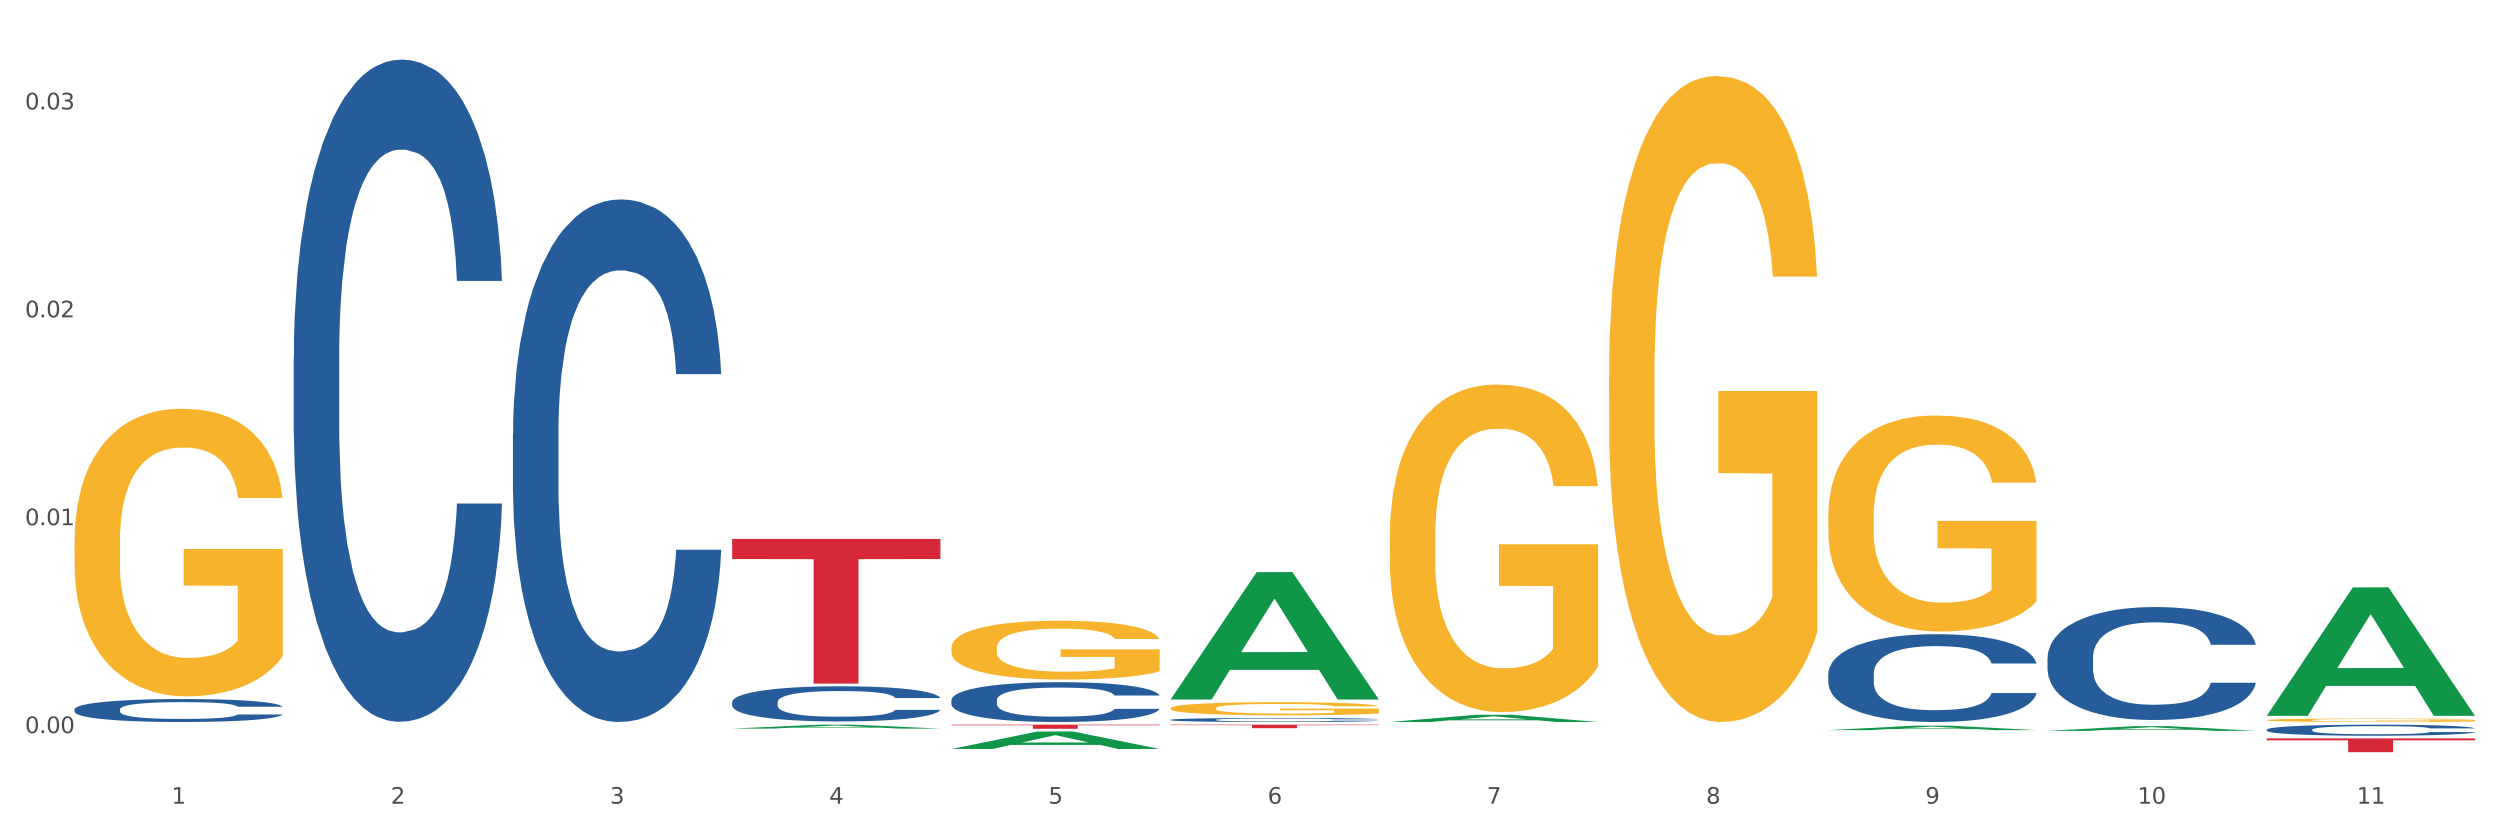 <?xml version="1.0" encoding="utf-8" standalone="no"?>
<!DOCTYPE svg PUBLIC "-//W3C//DTD SVG 1.1//EN"
  "http://www.w3.org/Graphics/SVG/1.1/DTD/svg11.dtd">
<svg xmlns:xlink="http://www.w3.org/1999/xlink" width="1080pt" height="360pt" viewBox="0 0 1080 360" xmlns="http://www.w3.org/2000/svg" version="1.1">
 <rect x="0" y="0" width="1080" height="360" fill="#333333" stroke="none"/>
 <defs>
  <style type="text/css">*{stroke-linejoin: round; stroke-linecap: butt}</style>
 </defs>
 <g id="figure_1">
  <g id="patch_1">
   <path d="M 0 360 
L 1080 360 
L 1080 0 
L 0 0 
z
" style="fill: #ffffff; stroke: #ffffff; stroke-linejoin: miter"/>
  </g>
  <g id="axes_1">
   <g id="matplotlib.axis_1">
    <g id="xtick_1">
     <g id="text_1">
      <!-- 1 -->
      <g style="fill: #4d4d4d" transform="translate(74.106 347.204) scale(0.096 -0.096)">
       <defs>
        <path id="DejaVuSans-31" d="M 794 531 
L 1825 531 
L 1825 4091 
L 703 3866 
L 703 4441 
L 1819 4666 
L 2450 4666 
L 2450 531 
L 3481 531 
L 3481 0 
L 794 0 
L 794 531 
z
" transform="scale(0.016)"/>
       </defs>
       <use xlink:href="#DejaVuSans-31"/>
      </g>
     </g>
    </g>
    <g id="xtick_2">
     <g id="text_2">
      <!-- 2 -->
      <g style="fill: #4d4d4d" transform="translate(168.812 347.204) scale(0.096 -0.096)">
       <defs>
        <path id="DejaVuSans-32" d="M 1228 531 
L 3431 531 
L 3431 0 
L 469 0 
L 469 531 
Q 828 903 1448 1529 
Q 2069 2156 2228 2338 
Q 2531 2678 2651 2914 
Q 2772 3150 2772 3378 
Q 2772 3750 2511 3984 
Q 2250 4219 1831 4219 
Q 1534 4219 1204 4116 
Q 875 4013 500 3803 
L 500 4441 
Q 881 4594 1212 4672 
Q 1544 4750 1819 4750 
Q 2544 4750 2975 4387 
Q 3406 4025 3406 3419 
Q 3406 3131 3298 2873 
Q 3191 2616 2906 2266 
Q 2828 2175 2409 1742 
Q 1991 1309 1228 531 
z
" transform="scale(0.016)"/>
       </defs>
       <use xlink:href="#DejaVuSans-32"/>
      </g>
     </g>
    </g>
    <g id="xtick_3">
     <g id="text_3">
      <!-- 3 -->
      <g style="fill: #4d4d4d" transform="translate(263.517 347.204) scale(0.096 -0.096)">
       <defs>
        <path id="DejaVuSans-33" d="M 2597 2516 
Q 3050 2419 3304 2112 
Q 3559 1806 3559 1356 
Q 3559 666 3084 287 
Q 2609 -91 1734 -91 
Q 1441 -91 1130 -33 
Q 819 25 488 141 
L 488 750 
Q 750 597 1062 519 
Q 1375 441 1716 441 
Q 2309 441 2620 675 
Q 2931 909 2931 1356 
Q 2931 1769 2642 2001 
Q 2353 2234 1838 2234 
L 1294 2234 
L 1294 2753 
L 1863 2753 
Q 2328 2753 2575 2939 
Q 2822 3125 2822 3475 
Q 2822 3834 2567 4026 
Q 2313 4219 1838 4219 
Q 1578 4219 1281 4162 
Q 984 4106 628 3988 
L 628 4550 
Q 988 4650 1302 4700 
Q 1616 4750 1894 4750 
Q 2613 4750 3031 4423 
Q 3450 4097 3450 3541 
Q 3450 3153 3228 2886 
Q 3006 2619 2597 2516 
z
" transform="scale(0.016)"/>
       </defs>
       <use xlink:href="#DejaVuSans-33"/>
      </g>
     </g>
    </g>
    <g id="xtick_4">
     <g id="text_4">
      <!-- 4 -->
      <g style="fill: #4d4d4d" transform="translate(358.223 347.204) scale(0.096 -0.096)">
       <defs>
        <path id="DejaVuSans-34" d="M 2419 4116 
L 825 1625 
L 2419 1625 
L 2419 4116 
z
M 2253 4666 
L 3047 4666 
L 3047 1625 
L 3713 1625 
L 3713 1100 
L 3047 1100 
L 3047 0 
L 2419 0 
L 2419 1100 
L 313 1100 
L 313 1709 
L 2253 4666 
z
" transform="scale(0.016)"/>
       </defs>
       <use xlink:href="#DejaVuSans-34"/>
      </g>
     </g>
    </g>
    <g id="xtick_5">
     <g id="text_5">
      <!-- 5 -->
      <g style="fill: #4d4d4d" transform="translate(452.928 347.204) scale(0.096 -0.096)">
       <defs>
        <path id="DejaVuSans-35" d="M 691 4666 
L 3169 4666 
L 3169 4134 
L 1269 4134 
L 1269 2991 
Q 1406 3038 1543 3061 
Q 1681 3084 1819 3084 
Q 2600 3084 3056 2656 
Q 3513 2228 3513 1497 
Q 3513 744 3044 326 
Q 2575 -91 1722 -91 
Q 1428 -91 1123 -41 
Q 819 9 494 109 
L 494 744 
Q 775 591 1075 516 
Q 1375 441 1709 441 
Q 2250 441 2565 725 
Q 2881 1009 2881 1497 
Q 2881 1984 2565 2268 
Q 2250 2553 1709 2553 
Q 1456 2553 1204 2497 
Q 953 2441 691 2322 
L 691 4666 
z
" transform="scale(0.016)"/>
       </defs>
       <use xlink:href="#DejaVuSans-35"/>
      </g>
     </g>
    </g>
    <g id="xtick_6">
     <g id="text_6">
      <!-- 6 -->
      <g style="fill: #4d4d4d" transform="translate(547.634 347.204) scale(0.096 -0.096)">
       <defs>
        <path id="DejaVuSans-36" d="M 2113 2584 
Q 1688 2584 1439 2293 
Q 1191 2003 1191 1497 
Q 1191 994 1439 701 
Q 1688 409 2113 409 
Q 2538 409 2786 701 
Q 3034 994 3034 1497 
Q 3034 2003 2786 2293 
Q 2538 2584 2113 2584 
z
M 3366 4563 
L 3366 3988 
Q 3128 4100 2886 4159 
Q 2644 4219 2406 4219 
Q 1781 4219 1451 3797 
Q 1122 3375 1075 2522 
Q 1259 2794 1537 2939 
Q 1816 3084 2150 3084 
Q 2853 3084 3261 2657 
Q 3669 2231 3669 1497 
Q 3669 778 3244 343 
Q 2819 -91 2113 -91 
Q 1303 -91 875 529 
Q 447 1150 447 2328 
Q 447 3434 972 4092 
Q 1497 4750 2381 4750 
Q 2619 4750 2861 4703 
Q 3103 4656 3366 4563 
z
" transform="scale(0.016)"/>
       </defs>
       <use xlink:href="#DejaVuSans-36"/>
      </g>
     </g>
    </g>
    <g id="xtick_7">
     <g id="text_7">
      <!-- 7 -->
      <g style="fill: #4d4d4d" transform="translate(642.339 347.204) scale(0.096 -0.096)">
       <defs>
        <path id="DejaVuSans-37" d="M 525 4666 
L 3525 4666 
L 3525 4397 
L 1831 0 
L 1172 0 
L 2766 4134 
L 525 4134 
L 525 4666 
z
" transform="scale(0.016)"/>
       </defs>
       <use xlink:href="#DejaVuSans-37"/>
      </g>
     </g>
    </g>
    <g id="xtick_8">
     <g id="text_8">
      <!-- 8 -->
      <g style="fill: #4d4d4d" transform="translate(737.044 347.204) scale(0.096 -0.096)">
       <defs>
        <path id="DejaVuSans-38" d="M 2034 2216 
Q 1584 2216 1326 1975 
Q 1069 1734 1069 1313 
Q 1069 891 1326 650 
Q 1584 409 2034 409 
Q 2484 409 2743 651 
Q 3003 894 3003 1313 
Q 3003 1734 2745 1975 
Q 2488 2216 2034 2216 
z
M 1403 2484 
Q 997 2584 770 2862 
Q 544 3141 544 3541 
Q 544 4100 942 4425 
Q 1341 4750 2034 4750 
Q 2731 4750 3128 4425 
Q 3525 4100 3525 3541 
Q 3525 3141 3298 2862 
Q 3072 2584 2669 2484 
Q 3125 2378 3379 2068 
Q 3634 1759 3634 1313 
Q 3634 634 3220 271 
Q 2806 -91 2034 -91 
Q 1263 -91 848 271 
Q 434 634 434 1313 
Q 434 1759 690 2068 
Q 947 2378 1403 2484 
z
M 1172 3481 
Q 1172 3119 1398 2916 
Q 1625 2713 2034 2713 
Q 2441 2713 2670 2916 
Q 2900 3119 2900 3481 
Q 2900 3844 2670 4047 
Q 2441 4250 2034 4250 
Q 1625 4250 1398 4047 
Q 1172 3844 1172 3481 
z
" transform="scale(0.016)"/>
       </defs>
       <use xlink:href="#DejaVuSans-38"/>
      </g>
     </g>
    </g>
    <g id="xtick_9">
     <g id="text_9">
      <!-- 9 -->
      <g style="fill: #4d4d4d" transform="translate(831.75 347.204) scale(0.096 -0.096)">
       <defs>
        <path id="DejaVuSans-39" d="M 703 97 
L 703 672 
Q 941 559 1184 500 
Q 1428 441 1663 441 
Q 2288 441 2617 861 
Q 2947 1281 2994 2138 
Q 2813 1869 2534 1725 
Q 2256 1581 1919 1581 
Q 1219 1581 811 2004 
Q 403 2428 403 3163 
Q 403 3881 828 4315 
Q 1253 4750 1959 4750 
Q 2769 4750 3195 4129 
Q 3622 3509 3622 2328 
Q 3622 1225 3098 567 
Q 2575 -91 1691 -91 
Q 1453 -91 1209 -44 
Q 966 3 703 97 
z
M 1959 2075 
Q 2384 2075 2632 2365 
Q 2881 2656 2881 3163 
Q 2881 3666 2632 3958 
Q 2384 4250 1959 4250 
Q 1534 4250 1286 3958 
Q 1038 3666 1038 3163 
Q 1038 2656 1286 2365 
Q 1534 2075 1959 2075 
z
" transform="scale(0.016)"/>
       </defs>
       <use xlink:href="#DejaVuSans-39"/>
      </g>
     </g>
    </g>
    <g id="xtick_10">
     <g id="text_10">
      <!-- 10 -->
      <g style="fill: #4d4d4d" transform="translate(923.401 347.204) scale(0.096 -0.096)">
       <defs>
        <path id="DejaVuSans-30" d="M 2034 4250 
Q 1547 4250 1301 3770 
Q 1056 3291 1056 2328 
Q 1056 1369 1301 889 
Q 1547 409 2034 409 
Q 2525 409 2770 889 
Q 3016 1369 3016 2328 
Q 3016 3291 2770 3770 
Q 2525 4250 2034 4250 
z
M 2034 4750 
Q 2819 4750 3233 4129 
Q 3647 3509 3647 2328 
Q 3647 1150 3233 529 
Q 2819 -91 2034 -91 
Q 1250 -91 836 529 
Q 422 1150 422 2328 
Q 422 3509 836 4129 
Q 1250 4750 2034 4750 
z
" transform="scale(0.016)"/>
       </defs>
       <use xlink:href="#DejaVuSans-31"/>
       <use xlink:href="#DejaVuSans-30" transform="translate(63.623 0)"/>
      </g>
     </g>
    </g>
    <g id="xtick_11">
     <g id="text_11">
      <!-- 11 -->
      <g style="fill: #4d4d4d" transform="translate(1018.107 347.204) scale(0.096 -0.096)">
       <use xlink:href="#DejaVuSans-31"/>
       <use xlink:href="#DejaVuSans-31" transform="translate(63.623 0)"/>
      </g>
     </g>
    </g>
    <g id="xtick_12"/>
    <g id="xtick_13"/>
    <g id="xtick_14"/>
    <g id="xtick_15"/>
    <g id="xtick_16"/>
    <g id="xtick_17"/>
    <g id="xtick_18"/>
    <g id="xtick_19"/>
    <g id="xtick_20"/>
    <g id="xtick_21"/>
   </g>
   <g id="matplotlib.axis_2">
    <g id="ytick_1">
     <g id="text_12">
      <!-- 0.00 -->
      <g style="fill: #4d4d4d" transform="translate(10.8 316.705) scale(0.096 -0.096)">
       <defs>
        <path id="DejaVuSans-2e" d="M 684 794 
L 1344 794 
L 1344 0 
L 684 0 
L 684 794 
z
" transform="scale(0.016)"/>
       </defs>
       <use xlink:href="#DejaVuSans-30"/>
       <use xlink:href="#DejaVuSans-2e" transform="translate(63.623 0)"/>
       <use xlink:href="#DejaVuSans-30" transform="translate(95.41 0)"/>
       <use xlink:href="#DejaVuSans-30" transform="translate(159.033 0)"/>
      </g>
     </g>
    </g>
    <g id="ytick_2">
     <g id="text_13">
      <!-- 0.01 -->
      <g style="fill: #4d4d4d" transform="translate(10.8 226.893) scale(0.096 -0.096)">
       <use xlink:href="#DejaVuSans-30"/>
       <use xlink:href="#DejaVuSans-2e" transform="translate(63.623 0)"/>
       <use xlink:href="#DejaVuSans-30" transform="translate(95.41 0)"/>
       <use xlink:href="#DejaVuSans-31" transform="translate(159.033 0)"/>
      </g>
     </g>
    </g>
    <g id="ytick_3">
     <g id="text_14">
      <!-- 0.02 -->
      <g style="fill: #4d4d4d" transform="translate(10.8 137.081) scale(0.096 -0.096)">
       <use xlink:href="#DejaVuSans-30"/>
       <use xlink:href="#DejaVuSans-2e" transform="translate(63.623 0)"/>
       <use xlink:href="#DejaVuSans-30" transform="translate(95.41 0)"/>
       <use xlink:href="#DejaVuSans-32" transform="translate(159.033 0)"/>
      </g>
     </g>
    </g>
    <g id="ytick_4">
     <g id="text_15">
      <!-- 0.03 -->
      <g style="fill: #4d4d4d" transform="translate(10.8 47.269) scale(0.096 -0.096)">
       <use xlink:href="#DejaVuSans-30"/>
       <use xlink:href="#DejaVuSans-2e" transform="translate(63.623 0)"/>
       <use xlink:href="#DejaVuSans-30" transform="translate(95.41 0)"/>
       <use xlink:href="#DejaVuSans-33" transform="translate(159.033 0)"/>
      </g>
     </g>
    </g>
    <g id="ytick_5"/>
    <g id="ytick_6"/>
    <g id="ytick_7"/>
   </g>
   <g id="PolyCollection_1">
    <path d="M 316.291 314.75 
L 316.384 314.748 
L 353.485 313.059 
L 368.882 313.058 
L 406.262 314.753 
L 388.453 314.753 
L 380.384 314.358 
L 342.077 314.358 
L 341.798 314.365 
L 334.007 314.753 
L 316.291 314.753 
L 316.291 314.75 
L 346.9 314.123 
L 375.56 314.121 
L 361.369 313.419 
L 361.184 313.416 
L 360.998 313.421 
L 346.807 314.121 
L 346.9 314.123 
L 316.291 314.75 
z
" clip-path="url(#pb3bfa79dcf)" style="fill: #109648"/>
    <path d="M 600.408 231.505 
L 600.514 231.376 
L 600.514 226.723 
L 600.727 222.716 
L 601.789 213.022 
L 603.382 205.009 
L 604.551 200.744 
L 605.719 197.254 
L 607.1 193.764 
L 608.799 190.145 
L 611.88 184.846 
L 613.792 182.132 
L 616.129 179.289 
L 620.378 175.153 
L 623.458 172.826 
L 626.645 170.887 
L 631.85 168.561 
L 635.249 167.527 
L 638.86 166.751 
L 643.215 166.234 
L 646.508 166.105 
L 653.731 166.493 
L 659.892 167.656 
L 662.867 168.561 
L 666.691 170.112 
L 668.709 171.146 
L 672.002 173.214 
L 675.401 175.928 
L 677.738 178.255 
L 681.243 182.649 
L 683.899 187.043 
L 686.342 192.472 
L 687.616 196.22 
L 688.572 199.71 
L 689.422 203.716 
L 690.272 210.05 
L 671.152 210.05 
L 670.408 205.526 
L 669.24 201.261 
L 667.54 197.125 
L 666.053 194.54 
L 663.504 191.309 
L 661.167 189.241 
L 658.724 187.69 
L 655.75 186.397 
L 653.413 185.751 
L 650.12 185.234 
L 643.64 185.363 
L 639.285 186.397 
L 636.311 187.69 
L 634.399 188.853 
L 632.699 190.145 
L 630.787 191.955 
L 628.557 194.669 
L 626.963 197.125 
L 625.37 200.227 
L 624.095 203.329 
L 622.927 206.948 
L 621.971 210.825 
L 621.227 214.832 
L 620.59 219.743 
L 620.059 227.886 
L 620.059 245.593 
L 620.271 249.6 
L 620.803 254.899 
L 621.44 258.905 
L 622.502 263.688 
L 623.458 266.919 
L 625.264 271.572 
L 627.282 275.449 
L 628.875 277.905 
L 630.469 279.973 
L 633.231 282.816 
L 636.311 285.143 
L 638.967 286.565 
L 642.578 287.857 
L 645.021 288.374 
L 647.146 288.633 
L 652.351 288.633 
L 656.068 288.245 
L 660.211 287.34 
L 663.398 286.177 
L 666.053 284.755 
L 669.027 282.429 
L 670.939 280.231 
L 670.939 253.219 
L 647.571 253.089 
L 647.571 235.124 
L 690.378 235.124 
L 690.378 287.857 
L 688.572 290.571 
L 686.554 293.027 
L 684.43 295.224 
L 681.243 297.938 
L 677.419 300.523 
L 674.02 302.333 
L 670.408 303.884 
L 666.159 305.306 
L 660.636 306.598 
L 657.237 307.115 
L 652.988 307.503 
L 647.995 307.632 
L 643.64 307.374 
L 639.391 306.727 
L 634.93 305.564 
L 630.575 303.884 
L 627.282 302.204 
L 623.989 300.136 
L 620.484 297.421 
L 617.722 294.836 
L 615.598 292.51 
L 613.261 289.537 
L 610.711 285.66 
L 608.799 282.17 
L 607.1 278.551 
L 605.294 273.898 
L 604.019 269.892 
L 602.745 264.851 
L 602.001 261.103 
L 601.151 255.287 
L 600.514 247.144 
L 600.408 231.505 
z
" clip-path="url(#pb3bfa79dcf)" style="fill: #f7b32b"/>
    <path d="M 695.113 161.787 
L 695.22 161.532 
L 695.22 152.357 
L 695.432 144.456 
L 696.494 125.34 
L 698.088 109.538 
L 699.256 101.127 
L 700.424 94.245 
L 701.805 87.364 
L 703.505 80.227 
L 706.585 69.777 
L 708.497 64.425 
L 710.834 58.818 
L 715.083 50.662 
L 718.164 46.074 
L 721.35 42.251 
L 726.555 37.663 
L 729.954 35.624 
L 733.566 34.095 
L 737.921 33.075 
L 741.214 32.82 
L 748.437 33.585 
L 754.598 35.879 
L 757.572 37.663 
L 761.396 40.722 
L 763.414 42.761 
L 766.707 46.839 
L 770.106 52.191 
L 772.443 56.779 
L 775.948 65.444 
L 778.604 74.11 
L 781.047 84.815 
L 782.322 92.206 
L 783.278 99.088 
L 784.128 106.989 
L 784.977 119.478 
L 765.857 119.478 
L 765.114 110.557 
L 763.945 102.146 
L 762.246 93.99 
L 760.759 88.893 
L 758.209 82.521 
L 755.872 78.443 
L 753.429 75.385 
L 750.455 72.836 
L 748.118 71.561 
L 744.825 70.542 
L 738.346 70.797 
L 733.991 72.836 
L 731.016 75.385 
L 729.104 77.678 
L 727.405 80.227 
L 725.493 83.795 
L 723.262 89.148 
L 721.669 93.99 
L 720.076 100.107 
L 718.801 106.224 
L 717.632 113.361 
L 716.676 121.007 
L 715.933 128.908 
L 715.296 138.594 
L 714.764 154.651 
L 714.764 189.569 
L 714.977 197.47 
L 715.508 207.92 
L 716.145 215.821 
L 717.208 225.251 
L 718.164 231.623 
L 719.969 240.799 
L 721.988 248.445 
L 723.581 253.287 
L 725.174 257.365 
L 727.936 262.973 
L 731.016 267.56 
L 733.672 270.364 
L 737.284 272.913 
L 739.727 273.932 
L 741.851 274.442 
L 747.056 274.442 
L 750.774 273.677 
L 754.916 271.893 
L 758.103 269.599 
L 760.759 266.796 
L 763.733 262.208 
L 765.645 257.875 
L 765.645 204.606 
L 742.276 204.351 
L 742.276 168.924 
L 785.084 168.924 
L 785.084 272.913 
L 783.278 278.265 
L 781.26 283.108 
L 779.135 287.441 
L 775.948 292.793 
L 772.124 297.891 
L 768.725 301.459 
L 765.114 304.517 
L 760.865 307.321 
L 755.341 309.87 
L 751.942 310.889 
L 747.693 311.654 
L 742.701 311.909 
L 738.346 311.399 
L 734.097 310.125 
L 729.636 307.831 
L 725.28 304.517 
L 721.988 301.204 
L 718.695 297.126 
L 715.189 291.774 
L 712.428 286.676 
L 710.303 282.088 
L 707.966 276.226 
L 705.417 268.58 
L 703.505 261.698 
L 701.805 254.562 
L 700 245.386 
L 698.725 237.485 
L 697.45 227.545 
L 696.707 220.154 
L 695.857 208.684 
L 695.22 192.627 
L 695.113 161.787 
z
" clip-path="url(#pb3bfa79dcf)" style="fill: #f7b32b"/>
    <path d="M 789.819 222.629 
L 789.925 222.544 
L 789.925 219.475 
L 790.138 216.833 
L 791.2 210.441 
L 792.793 205.157 
L 793.962 202.345 
L 795.13 200.044 
L 796.511 197.743 
L 798.21 195.357 
L 801.291 191.862 
L 803.203 190.073 
L 805.54 188.198 
L 809.789 185.47 
L 812.869 183.936 
L 816.056 182.658 
L 821.261 181.124 
L 824.66 180.442 
L 828.271 179.931 
L 832.626 179.59 
L 835.919 179.505 
L 843.142 179.76 
L 849.303 180.527 
L 852.277 181.124 
L 856.101 182.147 
L 858.12 182.828 
L 861.413 184.192 
L 864.812 185.982 
L 867.149 187.516 
L 870.654 190.413 
L 873.309 193.311 
L 875.753 196.891 
L 877.027 199.362 
L 877.983 201.663 
L 878.833 204.305 
L 879.683 208.481 
L 860.563 208.481 
L 859.819 205.498 
L 858.651 202.686 
L 856.951 199.959 
L 855.464 198.254 
L 852.915 196.124 
L 850.578 194.76 
L 848.135 193.737 
L 845.161 192.885 
L 842.824 192.459 
L 839.531 192.118 
L 833.051 192.203 
L 828.696 192.885 
L 825.722 193.737 
L 823.81 194.504 
L 822.11 195.357 
L 820.198 196.55 
L 817.968 198.339 
L 816.374 199.959 
L 814.781 202.004 
L 813.506 204.05 
L 812.338 206.436 
L 811.382 208.993 
L 810.638 211.635 
L 810.001 214.873 
L 809.47 220.242 
L 809.47 231.918 
L 809.682 234.56 
L 810.213 238.055 
L 810.851 240.697 
L 811.913 243.85 
L 812.869 245.981 
L 814.675 249.049 
L 816.693 251.605 
L 818.286 253.225 
L 819.88 254.588 
L 822.641 256.463 
L 825.722 257.997 
L 828.377 258.935 
L 831.989 259.787 
L 834.432 260.128 
L 836.557 260.298 
L 841.761 260.298 
L 845.479 260.043 
L 849.622 259.446 
L 852.809 258.679 
L 855.464 257.742 
L 858.438 256.208 
L 860.35 254.759 
L 860.35 236.947 
L 836.981 236.861 
L 836.981 225.015 
L 879.789 225.015 
L 879.789 259.787 
L 877.983 261.577 
L 875.965 263.196 
L 873.841 264.645 
L 870.654 266.435 
L 866.83 268.139 
L 863.431 269.332 
L 859.819 270.355 
L 855.57 271.293 
L 850.047 272.145 
L 846.648 272.486 
L 842.399 272.741 
L 837.406 272.827 
L 833.051 272.656 
L 828.802 272.23 
L 824.341 271.463 
L 819.986 270.355 
L 816.693 269.247 
L 813.4 267.884 
L 809.895 266.094 
L 807.133 264.389 
L 805.009 262.855 
L 802.672 260.895 
L 800.122 258.338 
L 798.21 256.037 
L 796.511 253.651 
L 794.705 250.583 
L 793.43 247.941 
L 792.156 244.617 
L 791.412 242.145 
L 790.562 238.31 
L 789.925 232.941 
L 789.819 222.629 
z
" clip-path="url(#pb3bfa79dcf)" style="fill: #f7b32b"/>
    <path d="M 979.23 311.1 
L 979.336 311.098 
L 979.336 311.049 
L 979.548 311.006 
L 980.611 310.903 
L 982.204 310.818 
L 983.372 310.773 
L 984.541 310.736 
L 985.922 310.699 
L 987.621 310.66 
L 990.702 310.604 
L 992.614 310.575 
L 994.951 310.545 
L 999.2 310.501 
L 1002.28 310.476 
L 1005.467 310.456 
L 1010.672 310.431 
L 1014.071 310.42 
L 1017.682 310.412 
L 1022.037 310.406 
L 1025.33 310.405 
L 1032.553 310.409 
L 1038.714 310.421 
L 1041.688 310.431 
L 1045.512 310.448 
L 1047.531 310.459 
L 1050.824 310.481 
L 1054.223 310.509 
L 1056.56 310.534 
L 1060.065 310.581 
L 1062.72 310.627 
L 1065.164 310.685 
L 1066.438 310.725 
L 1067.394 310.762 
L 1068.244 310.805 
L 1069.094 310.872 
L 1049.974 310.872 
L 1049.23 310.824 
L 1048.062 310.779 
L 1046.362 310.735 
L 1044.875 310.707 
L 1042.326 310.673 
L 1039.989 310.651 
L 1037.546 310.634 
L 1034.572 310.621 
L 1032.235 310.614 
L 1028.942 310.608 
L 1022.462 310.61 
L 1018.107 310.621 
L 1015.133 310.634 
L 1013.221 310.647 
L 1011.521 310.66 
L 1009.609 310.68 
L 1007.379 310.708 
L 1005.785 310.735 
L 1004.192 310.768 
L 1002.917 310.8 
L 1001.749 310.839 
L 1000.793 310.88 
L 1000.049 310.923 
L 999.412 310.975 
L 998.881 311.061 
L 998.881 311.25 
L 999.093 311.292 
L 999.624 311.348 
L 1000.262 311.391 
L 1001.324 311.442 
L 1002.28 311.476 
L 1004.086 311.526 
L 1006.104 311.567 
L 1007.697 311.593 
L 1009.291 311.615 
L 1012.052 311.645 
L 1015.133 311.67 
L 1017.788 311.685 
L 1021.4 311.699 
L 1023.843 311.704 
L 1025.968 311.707 
L 1031.172 311.707 
L 1034.89 311.703 
L 1039.033 311.693 
L 1042.22 311.681 
L 1044.875 311.666 
L 1047.849 311.641 
L 1049.761 311.618 
L 1049.761 311.331 
L 1026.392 311.329 
L 1026.392 311.138 
L 1069.2 311.138 
L 1069.2 311.699 
L 1067.394 311.727 
L 1065.376 311.753 
L 1063.252 311.777 
L 1060.065 311.806 
L 1056.241 311.833 
L 1052.842 311.852 
L 1049.23 311.869 
L 1044.981 311.884 
L 1039.458 311.898 
L 1036.059 311.903 
L 1031.81 311.907 
L 1026.817 311.909 
L 1022.462 311.906 
L 1018.213 311.899 
L 1013.752 311.887 
L 1009.397 311.869 
L 1006.104 311.851 
L 1002.811 311.829 
L 999.306 311.8 
L 996.544 311.773 
L 994.42 311.748 
L 992.083 311.716 
L 989.533 311.675 
L 987.621 311.638 
L 985.922 311.6 
L 984.116 311.55 
L 982.841 311.508 
L 981.567 311.454 
L 980.823 311.414 
L 979.973 311.353 
L 979.336 311.266 
L 979.23 311.1 
z
" clip-path="url(#pb3bfa79dcf)" style="fill: #f7b32b"/>
    <path d="M 884.524 284.168 
L 884.631 284.123 
L 884.631 282.876 
L 884.95 281.182 
L 886.12 278.063 
L 887.608 275.702 
L 890.161 272.939 
L 891.543 271.78 
L 893.351 270.488 
L 897.073 268.394 
L 901.327 266.611 
L 904.305 265.631 
L 906.538 265.007 
L 911.537 263.893 
L 914.408 263.403 
L 917.386 263.002 
L 919.938 262.735 
L 924.192 262.423 
L 927.595 262.289 
L 931.53 262.245 
L 934.827 262.289 
L 939.187 262.467 
L 945.568 263.002 
L 948.014 263.314 
L 951.311 263.849 
L 954.714 264.562 
L 957.479 265.275 
L 960.669 266.3 
L 963.966 267.636 
L 967.157 269.33 
L 969.39 270.889 
L 971.198 272.538 
L 972.793 274.543 
L 973.963 276.726 
L 974.495 278.553 
L 955.033 278.553 
L 954.501 276.905 
L 953.438 275.122 
L 952.374 273.919 
L 951.204 272.939 
L 949.396 271.825 
L 947.801 271.112 
L 945.143 270.265 
L 942.697 269.731 
L 940.676 269.419 
L 938.23 269.151 
L 933.019 268.884 
L 929.297 268.884 
L 926.957 268.973 
L 924.086 269.196 
L 921.64 269.508 
L 918.768 270.043 
L 916.535 270.622 
L 914.302 271.379 
L 913.026 271.914 
L 911.111 272.894 
L 909.835 273.696 
L 908.134 275.078 
L 907.176 276.058 
L 905.475 278.598 
L 904.73 280.469 
L 904.411 281.762 
L 904.199 283.187 
L 904.199 290.139 
L 904.837 293.258 
L 905.368 294.595 
L 906.219 296.11 
L 907.814 298.07 
L 910.154 299.986 
L 912.6 301.368 
L 914.621 302.214 
L 916.535 302.838 
L 918.449 303.328 
L 920.789 303.774 
L 922.703 304.041 
L 925.575 304.308 
L 928.978 304.442 
L 931.636 304.442 
L 937.06 304.219 
L 939.506 303.996 
L 941.846 303.685 
L 944.398 303.194 
L 946.419 302.66 
L 947.589 302.259 
L 949.503 301.412 
L 950.992 300.521 
L 952.268 299.496 
L 953.119 298.605 
L 954.076 297.268 
L 954.82 295.753 
L 955.033 294.951 
L 974.495 294.951 
L 974.069 296.555 
L 973.325 298.115 
L 971.836 300.209 
L 970.666 301.412 
L 968.858 302.883 
L 966.944 304.13 
L 964.285 305.511 
L 961.839 306.536 
L 959.287 307.428 
L 956.522 308.23 
L 951.523 309.344 
L 949.715 309.655 
L 945.887 310.19 
L 942.909 310.502 
L 938.549 310.814 
L 934.082 310.992 
L 929.403 311.037 
L 925.256 310.948 
L 920.683 310.68 
L 917.811 310.413 
L 914.621 310.012 
L 910.899 309.388 
L 907.389 308.631 
L 904.092 307.739 
L 901.008 306.715 
L 898.137 305.556 
L 894.415 303.64 
L 891.65 301.769 
L 889.629 300.031 
L 888.246 298.56 
L 886.864 296.689 
L 886.12 295.397 
L 884.95 292.277 
L 884.524 289.381 
L 884.524 284.168 
z
" clip-path="url(#pb3bfa79dcf)" style="fill: #255c99"/>
    <path d="M 789.819 291.02 
L 789.925 290.985 
L 789.925 290.015 
L 790.244 288.699 
L 791.414 286.274 
L 792.903 284.438 
L 795.455 282.29 
L 796.838 281.389 
L 798.646 280.385 
L 802.368 278.756 
L 806.622 277.371 
L 809.6 276.609 
L 811.833 276.124 
L 816.831 275.258 
L 819.703 274.877 
L 822.68 274.565 
L 825.233 274.357 
L 829.487 274.114 
L 832.89 274.01 
L 836.825 273.976 
L 840.121 274.01 
L 844.482 274.149 
L 850.862 274.565 
L 853.308 274.807 
L 856.605 275.223 
L 860.008 275.777 
L 862.773 276.332 
L 865.964 277.128 
L 869.261 278.168 
L 872.451 279.484 
L 874.684 280.696 
L 876.492 281.978 
L 878.087 283.537 
L 879.257 285.234 
L 879.789 286.655 
L 860.327 286.655 
L 859.796 285.373 
L 858.732 283.987 
L 857.669 283.052 
L 856.499 282.29 
L 854.691 281.424 
L 853.096 280.87 
L 850.437 280.211 
L 847.991 279.796 
L 845.97 279.553 
L 843.524 279.345 
L 838.313 279.137 
L 834.591 279.137 
L 832.252 279.207 
L 829.38 279.38 
L 826.934 279.622 
L 824.063 280.038 
L 821.83 280.489 
L 819.596 281.077 
L 818.32 281.493 
L 816.406 282.255 
L 815.13 282.879 
L 813.428 283.953 
L 812.471 284.715 
L 810.769 286.689 
L 810.025 288.144 
L 809.706 289.149 
L 809.493 290.258 
L 809.493 295.662 
L 810.131 298.087 
L 810.663 299.126 
L 811.514 300.304 
L 813.109 301.828 
L 815.449 303.317 
L 817.895 304.391 
L 819.915 305.05 
L 821.83 305.535 
L 823.744 305.916 
L 826.083 306.262 
L 827.998 306.47 
L 830.869 306.678 
L 834.272 306.782 
L 836.931 306.782 
L 842.355 306.608 
L 844.801 306.435 
L 847.14 306.193 
L 849.693 305.812 
L 851.713 305.396 
L 852.883 305.084 
L 854.797 304.426 
L 856.286 303.733 
L 857.562 302.936 
L 858.413 302.244 
L 859.37 301.204 
L 860.115 300.026 
L 860.327 299.403 
L 879.789 299.403 
L 879.364 300.65 
L 878.619 301.863 
L 877.13 303.491 
L 875.961 304.426 
L 874.153 305.569 
L 872.238 306.539 
L 869.58 307.613 
L 867.134 308.41 
L 864.581 309.103 
L 861.816 309.726 
L 856.818 310.592 
L 855.01 310.835 
L 851.181 311.25 
L 848.204 311.493 
L 843.843 311.735 
L 839.377 311.874 
L 834.698 311.909 
L 830.55 311.839 
L 825.977 311.632 
L 823.106 311.424 
L 819.915 311.112 
L 816.193 310.627 
L 812.684 310.038 
L 809.387 309.345 
L 806.303 308.548 
L 803.431 307.648 
L 799.709 306.158 
L 796.944 304.703 
L 794.924 303.352 
L 793.541 302.209 
L 792.158 300.754 
L 791.414 299.749 
L 790.244 297.324 
L 789.819 295.073 
L 789.819 291.02 
z
" clip-path="url(#pb3bfa79dcf)" style="fill: #255c99"/>
    <path d="M 505.702 310.947 
L 505.809 310.945 
L 505.809 310.901 
L 506.128 310.84 
L 507.298 310.728 
L 508.786 310.644 
L 511.339 310.545 
L 512.721 310.504 
L 514.529 310.457 
L 518.251 310.382 
L 522.505 310.319 
L 525.483 310.284 
L 527.716 310.261 
L 532.715 310.221 
L 535.586 310.204 
L 538.564 310.189 
L 541.116 310.18 
L 545.37 310.169 
L 548.773 310.164 
L 552.708 310.162 
L 556.005 310.164 
L 560.365 310.17 
L 566.746 310.189 
L 569.192 310.201 
L 572.489 310.22 
L 575.892 310.245 
L 578.657 310.271 
L 581.847 310.307 
L 585.144 310.355 
L 588.335 310.416 
L 590.568 310.472 
L 592.376 310.531 
L 593.971 310.602 
L 595.141 310.681 
L 595.673 310.746 
L 576.211 310.746 
L 575.679 310.687 
L 574.616 310.623 
L 573.552 310.58 
L 572.382 310.545 
L 570.575 310.505 
L 568.979 310.48 
L 566.321 310.449 
L 563.875 310.43 
L 561.854 310.419 
L 559.408 310.41 
L 554.197 310.4 
L 550.475 310.4 
L 548.135 310.403 
L 545.264 310.411 
L 542.818 310.422 
L 539.946 310.441 
L 537.713 310.462 
L 535.48 310.489 
L 534.204 310.508 
L 532.289 310.543 
L 531.013 310.572 
L 529.312 310.622 
L 528.354 310.657 
L 526.653 310.748 
L 525.908 310.815 
L 525.589 310.861 
L 525.377 310.912 
L 525.377 311.161 
L 526.015 311.272 
L 526.547 311.32 
L 527.397 311.374 
L 528.993 311.445 
L 531.332 311.513 
L 533.778 311.563 
L 535.799 311.593 
L 537.713 311.615 
L 539.627 311.633 
L 541.967 311.649 
L 543.881 311.658 
L 546.753 311.668 
L 550.156 311.673 
L 552.814 311.673 
L 558.238 311.665 
L 560.684 311.657 
L 563.024 311.645 
L 565.576 311.628 
L 567.597 311.609 
L 568.767 311.594 
L 570.681 311.564 
L 572.17 311.532 
L 573.446 311.496 
L 574.297 311.464 
L 575.254 311.416 
L 575.998 311.362 
L 576.211 311.333 
L 595.673 311.333 
L 595.247 311.39 
L 594.503 311.446 
L 593.014 311.521 
L 591.844 311.564 
L 590.036 311.617 
L 588.122 311.661 
L 585.463 311.711 
L 583.017 311.748 
L 580.465 311.779 
L 577.7 311.808 
L 572.701 311.848 
L 570.894 311.859 
L 567.065 311.878 
L 564.087 311.89 
L 559.727 311.901 
L 555.26 311.907 
L 550.581 311.909 
L 546.434 311.905 
L 541.861 311.896 
L 538.989 311.886 
L 535.799 311.872 
L 532.077 311.85 
L 528.567 311.823 
L 525.27 311.791 
L 522.186 311.754 
L 519.315 311.712 
L 515.593 311.644 
L 512.828 311.577 
L 510.807 311.515 
L 509.425 311.462 
L 508.042 311.395 
L 507.298 311.349 
L 506.128 311.237 
L 505.702 311.134 
L 505.702 310.947 
z
" clip-path="url(#pb3bfa79dcf)" style="fill: #255c99"/>
    <path d="M 410.997 302.438 
L 411.103 302.423 
L 411.103 301.983 
L 411.422 301.386 
L 412.592 300.287 
L 414.081 299.454 
L 416.633 298.481 
L 418.016 298.072 
L 419.824 297.617 
L 423.546 296.879 
L 427.8 296.25 
L 430.778 295.905 
L 433.011 295.685 
L 438.009 295.292 
L 440.881 295.12 
L 443.858 294.978 
L 446.411 294.884 
L 450.665 294.774 
L 454.068 294.727 
L 458.003 294.711 
L 461.299 294.727 
L 465.66 294.79 
L 472.041 294.978 
L 474.487 295.088 
L 477.783 295.277 
L 481.186 295.528 
L 483.951 295.779 
L 487.142 296.141 
L 490.439 296.612 
L 493.629 297.209 
L 495.862 297.758 
L 497.67 298.339 
L 499.266 299.046 
L 500.435 299.816 
L 500.967 300.459 
L 481.505 300.459 
L 480.974 299.878 
L 479.91 299.25 
L 478.847 298.826 
L 477.677 298.481 
L 475.869 298.088 
L 474.274 297.837 
L 471.615 297.538 
L 469.169 297.35 
L 467.149 297.24 
L 464.703 297.146 
L 459.491 297.051 
L 455.769 297.051 
L 453.43 297.083 
L 450.558 297.161 
L 448.112 297.271 
L 445.241 297.46 
L 443.008 297.664 
L 440.774 297.931 
L 439.498 298.119 
L 437.584 298.465 
L 436.308 298.748 
L 434.606 299.234 
L 433.649 299.58 
L 431.947 300.475 
L 431.203 301.135 
L 430.884 301.59 
L 430.671 302.093 
L 430.671 304.543 
L 431.309 305.642 
L 431.841 306.113 
L 432.692 306.647 
L 434.287 307.338 
L 436.627 308.014 
L 439.073 308.501 
L 441.093 308.799 
L 443.008 309.019 
L 444.922 309.192 
L 447.262 309.349 
L 449.176 309.443 
L 452.047 309.537 
L 455.45 309.584 
L 458.109 309.584 
L 463.533 309.506 
L 465.979 309.427 
L 468.318 309.317 
L 470.871 309.145 
L 472.891 308.956 
L 474.061 308.815 
L 475.975 308.516 
L 477.464 308.202 
L 478.74 307.841 
L 479.591 307.527 
L 480.548 307.056 
L 481.293 306.522 
L 481.505 306.239 
L 500.967 306.239 
L 500.542 306.804 
L 499.797 307.354 
L 498.308 308.092 
L 497.139 308.516 
L 495.331 309.035 
L 493.416 309.474 
L 490.758 309.961 
L 488.312 310.322 
L 485.759 310.637 
L 482.994 310.919 
L 477.996 311.312 
L 476.188 311.422 
L 472.36 311.61 
L 469.382 311.72 
L 465.022 311.83 
L 460.555 311.893 
L 455.876 311.909 
L 451.728 311.877 
L 447.155 311.783 
L 444.284 311.689 
L 441.093 311.547 
L 437.371 311.328 
L 433.862 311.061 
L 430.565 310.746 
L 427.481 310.385 
L 424.609 309.977 
L 420.887 309.302 
L 418.122 308.642 
L 416.102 308.029 
L 414.719 307.511 
L 413.337 306.852 
L 412.592 306.396 
L 411.422 305.297 
L 410.997 304.276 
L 410.997 302.438 
z
" clip-path="url(#pb3bfa79dcf)" style="fill: #255c99"/>
    <path d="M 316.291 303.299 
L 316.398 303.285 
L 316.398 302.896 
L 316.717 302.369 
L 317.887 301.398 
L 319.376 300.663 
L 321.928 299.803 
L 323.31 299.442 
L 325.118 299.04 
L 328.84 298.388 
L 333.094 297.833 
L 336.072 297.528 
L 338.305 297.334 
L 343.304 296.987 
L 346.175 296.834 
L 349.153 296.709 
L 351.705 296.626 
L 355.959 296.529 
L 359.362 296.487 
L 363.297 296.474 
L 366.594 296.487 
L 370.954 296.543 
L 377.335 296.709 
L 379.781 296.807 
L 383.078 296.973 
L 386.481 297.195 
L 389.246 297.417 
L 392.436 297.736 
L 395.733 298.152 
L 398.924 298.679 
L 401.157 299.165 
L 402.965 299.678 
L 404.56 300.302 
L 405.73 300.982 
L 406.262 301.551 
L 386.8 301.551 
L 386.268 301.038 
L 385.205 300.483 
L 384.141 300.108 
L 382.971 299.803 
L 381.164 299.456 
L 379.568 299.234 
L 376.91 298.971 
L 374.464 298.804 
L 372.443 298.707 
L 369.997 298.624 
L 364.786 298.541 
L 361.064 298.541 
L 358.724 298.568 
L 355.853 298.638 
L 353.407 298.735 
L 350.535 298.901 
L 348.302 299.082 
L 346.069 299.317 
L 344.793 299.484 
L 342.878 299.789 
L 341.602 300.039 
L 339.901 300.469 
L 338.944 300.774 
L 337.242 301.565 
L 336.498 302.147 
L 336.178 302.55 
L 335.966 302.994 
L 335.966 305.158 
L 336.604 306.129 
L 337.136 306.545 
L 337.986 307.017 
L 339.582 307.627 
L 341.921 308.223 
L 344.367 308.653 
L 346.388 308.917 
L 348.302 309.111 
L 350.216 309.264 
L 352.556 309.403 
L 354.47 309.486 
L 357.342 309.569 
L 360.745 309.611 
L 363.403 309.611 
L 368.827 309.541 
L 371.273 309.472 
L 373.613 309.375 
L 376.165 309.222 
L 378.186 309.056 
L 379.356 308.931 
L 381.27 308.667 
L 382.759 308.39 
L 384.035 308.071 
L 384.886 307.793 
L 385.843 307.377 
L 386.587 306.906 
L 386.8 306.656 
L 406.262 306.656 
L 405.836 307.155 
L 405.092 307.641 
L 403.603 308.293 
L 402.433 308.667 
L 400.625 309.125 
L 398.711 309.514 
L 396.052 309.944 
L 393.606 310.263 
L 391.054 310.54 
L 388.289 310.79 
L 383.291 311.137 
L 381.483 311.234 
L 377.654 311.4 
L 374.676 311.497 
L 370.316 311.594 
L 365.849 311.65 
L 361.17 311.664 
L 357.023 311.636 
L 352.45 311.553 
L 349.578 311.47 
L 346.388 311.345 
L 342.666 311.15 
L 339.156 310.915 
L 335.859 310.637 
L 332.775 310.318 
L 329.904 309.957 
L 326.182 309.361 
L 323.417 308.778 
L 321.396 308.237 
L 320.014 307.78 
L 318.631 307.197 
L 317.887 306.795 
L 316.717 305.824 
L 316.291 304.922 
L 316.291 303.299 
z
" clip-path="url(#pb3bfa79dcf)" style="fill: #255c99"/>
    <path d="M 221.586 187.59 
L 221.692 187.384 
L 221.692 181.611 
L 222.011 173.777 
L 223.181 159.345 
L 224.67 148.418 
L 227.222 135.636 
L 228.605 130.275 
L 230.413 124.296 
L 234.135 114.607 
L 238.389 106.36 
L 241.367 101.824 
L 243.6 98.938 
L 248.598 93.784 
L 251.47 91.516 
L 254.447 89.66 
L 257 88.423 
L 261.254 86.98 
L 264.657 86.362 
L 268.592 86.155 
L 271.888 86.362 
L 276.249 87.186 
L 282.63 89.66 
L 285.076 91.104 
L 288.372 93.578 
L 291.775 96.876 
L 294.541 100.175 
L 297.731 104.917 
L 301.028 111.102 
L 304.218 118.936 
L 306.451 126.152 
L 308.259 133.78 
L 309.855 143.058 
L 311.024 153.16 
L 311.556 161.613 
L 292.095 161.613 
L 291.563 153.985 
L 290.499 145.738 
L 289.436 140.171 
L 288.266 135.636 
L 286.458 130.481 
L 284.863 127.183 
L 282.204 123.266 
L 279.758 120.792 
L 277.738 119.348 
L 275.292 118.111 
L 270.081 116.874 
L 266.358 116.874 
L 264.019 117.287 
L 261.147 118.318 
L 258.701 119.761 
L 255.83 122.235 
L 253.597 124.915 
L 251.363 128.42 
L 250.087 130.894 
L 248.173 135.429 
L 246.897 139.14 
L 245.195 145.532 
L 244.238 150.067 
L 242.536 161.819 
L 241.792 170.478 
L 241.473 176.457 
L 241.26 183.054 
L 241.26 215.216 
L 241.898 229.648 
L 242.43 235.833 
L 243.281 242.843 
L 244.876 251.914 
L 247.216 260.779 
L 249.662 267.17 
L 251.682 271.088 
L 253.597 273.974 
L 255.511 276.242 
L 257.851 278.303 
L 259.765 279.54 
L 262.636 280.777 
L 266.039 281.396 
L 268.698 281.396 
L 274.122 280.365 
L 276.568 279.334 
L 278.907 277.891 
L 281.46 275.623 
L 283.48 273.149 
L 284.65 271.294 
L 286.564 267.377 
L 288.053 263.253 
L 289.329 258.511 
L 290.18 254.388 
L 291.137 248.203 
L 291.882 241.193 
L 292.095 237.482 
L 311.556 237.482 
L 311.131 244.904 
L 310.386 252.12 
L 308.897 261.81 
L 307.728 267.377 
L 305.92 274.18 
L 304.005 279.953 
L 301.347 286.344 
L 298.901 291.086 
L 296.348 295.209 
L 293.583 298.92 
L 288.585 304.074 
L 286.777 305.517 
L 282.949 307.991 
L 279.971 309.435 
L 275.611 310.878 
L 271.144 311.702 
L 266.465 311.909 
L 262.317 311.496 
L 257.744 310.259 
L 254.873 309.022 
L 251.682 307.167 
L 247.96 304.28 
L 244.451 300.776 
L 241.154 296.652 
L 238.07 291.91 
L 235.198 286.55 
L 231.476 277.685 
L 228.711 269.026 
L 226.691 260.985 
L 225.308 254.182 
L 223.926 245.523 
L 223.181 239.544 
L 222.011 225.112 
L 221.586 211.711 
L 221.586 187.59 
z
" clip-path="url(#pb3bfa79dcf)" style="fill: #255c99"/>
    <path d="M 126.88 154.291 
L 126.987 154.03 
L 126.987 146.715 
L 127.306 136.788 
L 128.476 118.501 
L 129.965 104.655 
L 132.517 88.458 
L 133.899 81.666 
L 135.707 74.089 
L 139.43 61.811 
L 143.683 51.361 
L 146.661 45.614 
L 148.894 41.957 
L 153.893 35.425 
L 156.764 32.552 
L 159.742 30.201 
L 162.294 28.633 
L 166.548 26.804 
L 169.951 26.021 
L 173.886 25.759 
L 177.183 26.021 
L 181.543 27.066 
L 187.924 30.201 
L 190.37 32.029 
L 193.667 35.164 
L 197.07 39.344 
L 199.835 43.524 
L 203.025 49.533 
L 206.322 57.37 
L 209.513 67.297 
L 211.746 76.441 
L 213.554 86.107 
L 215.149 97.863 
L 216.319 110.664 
L 216.851 121.374 
L 197.389 121.374 
L 196.857 111.708 
L 195.794 101.259 
L 194.73 94.205 
L 193.561 88.458 
L 191.753 81.927 
L 190.157 77.747 
L 187.499 72.783 
L 185.053 69.648 
L 183.032 67.82 
L 180.586 66.252 
L 175.375 64.685 
L 171.653 64.685 
L 169.313 65.207 
L 166.442 66.513 
L 163.996 68.342 
L 161.124 71.477 
L 158.891 74.873 
L 156.658 79.314 
L 155.382 82.449 
L 153.467 88.197 
L 152.191 92.899 
L 150.49 100.998 
L 149.533 106.745 
L 147.831 121.636 
L 147.087 132.608 
L 146.768 140.184 
L 146.555 148.544 
L 146.555 189.298 
L 147.193 207.585 
L 147.725 215.422 
L 148.575 224.304 
L 150.171 235.799 
L 152.51 247.032 
L 154.956 255.131 
L 156.977 260.095 
L 158.891 263.752 
L 160.805 266.626 
L 163.145 269.238 
L 165.059 270.806 
L 167.931 272.373 
L 171.334 273.157 
L 173.993 273.157 
L 179.416 271.851 
L 181.862 270.544 
L 184.202 268.716 
L 186.754 265.842 
L 188.775 262.707 
L 189.945 260.356 
L 191.859 255.392 
L 193.348 250.167 
L 194.624 244.159 
L 195.475 238.934 
L 196.432 231.097 
L 197.176 222.214 
L 197.389 217.512 
L 216.851 217.512 
L 216.425 226.917 
L 215.681 236.06 
L 214.192 248.339 
L 213.022 255.392 
L 211.214 264.013 
L 209.3 271.328 
L 206.641 279.427 
L 204.195 285.435 
L 201.643 290.66 
L 198.878 295.362 
L 193.88 301.893 
L 192.072 303.722 
L 188.243 306.857 
L 185.265 308.686 
L 180.905 310.515 
L 176.439 311.559 
L 171.759 311.821 
L 167.612 311.298 
L 163.039 309.731 
L 160.167 308.163 
L 156.977 305.812 
L 153.255 302.155 
L 149.745 297.714 
L 146.448 292.489 
L 143.364 286.48 
L 140.493 279.688 
L 136.771 268.454 
L 134.006 257.482 
L 131.985 247.294 
L 130.603 238.673 
L 129.22 227.7 
L 128.476 220.124 
L 127.306 201.837 
L 126.88 184.857 
L 126.88 154.291 
z
" clip-path="url(#pb3bfa79dcf)" style="fill: #255c99"/>
    <path d="M 32.175 306.443 
L 32.281 306.434 
L 32.281 306.18 
L 32.6 305.836 
L 33.77 305.201 
L 35.259 304.721 
L 37.811 304.159 
L 39.194 303.923 
L 41.002 303.66 
L 44.724 303.234 
L 48.978 302.872 
L 51.956 302.672 
L 54.189 302.545 
L 59.187 302.319 
L 62.059 302.219 
L 65.036 302.138 
L 67.589 302.083 
L 71.843 302.02 
L 75.246 301.993 
L 79.181 301.983 
L 82.477 301.993 
L 86.838 302.029 
L 93.219 302.138 
L 95.665 302.201 
L 98.961 302.31 
L 102.365 302.455 
L 105.13 302.6 
L 108.32 302.808 
L 111.617 303.08 
L 114.807 303.425 
L 117.041 303.742 
L 118.848 304.077 
L 120.444 304.485 
L 121.613 304.929 
L 122.145 305.301 
L 102.684 305.301 
L 102.152 304.966 
L 101.088 304.603 
L 100.025 304.358 
L 98.855 304.159 
L 97.047 303.932 
L 95.452 303.787 
L 92.793 303.615 
L 90.347 303.506 
L 88.327 303.443 
L 85.881 303.388 
L 80.67 303.334 
L 76.947 303.334 
L 74.608 303.352 
L 71.736 303.397 
L 69.29 303.461 
L 66.419 303.57 
L 64.186 303.688 
L 61.952 303.842 
L 60.676 303.95 
L 58.762 304.15 
L 57.486 304.313 
L 55.784 304.594 
L 54.827 304.793 
L 53.126 305.31 
L 52.381 305.691 
L 52.062 305.954 
L 51.849 306.244 
L 51.849 307.658 
L 52.487 308.292 
L 53.019 308.564 
L 53.87 308.872 
L 55.465 309.271 
L 57.805 309.661 
L 60.251 309.942 
L 62.271 310.114 
L 64.186 310.241 
L 66.1 310.341 
L 68.44 310.431 
L 70.354 310.486 
L 73.225 310.54 
L 76.628 310.567 
L 79.287 310.567 
L 84.711 310.522 
L 87.157 310.477 
L 89.496 310.413 
L 92.049 310.313 
L 94.069 310.205 
L 95.239 310.123 
L 97.153 309.951 
L 98.642 309.77 
L 99.919 309.561 
L 100.769 309.38 
L 101.726 309.108 
L 102.471 308.8 
L 102.684 308.637 
L 122.145 308.637 
L 121.72 308.963 
L 120.975 309.28 
L 119.487 309.706 
L 118.317 309.951 
L 116.509 310.25 
L 114.595 310.504 
L 111.936 310.785 
L 109.49 310.993 
L 106.937 311.174 
L 104.172 311.338 
L 99.174 311.564 
L 97.366 311.628 
L 93.538 311.736 
L 90.56 311.8 
L 86.2 311.863 
L 81.733 311.9 
L 77.054 311.909 
L 72.906 311.891 
L 68.333 311.836 
L 65.462 311.782 
L 62.271 311.7 
L 58.549 311.573 
L 55.04 311.419 
L 51.743 311.238 
L 48.659 311.029 
L 45.788 310.794 
L 42.065 310.404 
L 39.3 310.023 
L 37.28 309.67 
L 35.897 309.371 
L 34.515 308.99 
L 33.77 308.727 
L 32.6 308.093 
L 32.175 307.503 
L 32.175 306.443 
z
" clip-path="url(#pb3bfa79dcf)" style="fill: #255c99"/>
    <path d="M 32.175 233.993 
L 32.281 233.88 
L 32.281 229.795 
L 32.494 226.277 
L 33.556 217.766 
L 35.149 210.73 
L 36.318 206.985 
L 37.486 203.921 
L 38.867 200.857 
L 40.567 197.679 
L 43.647 193.027 
L 45.559 190.643 
L 47.896 188.147 
L 52.145 184.515 
L 55.225 182.473 
L 58.412 180.771 
L 63.617 178.728 
L 67.016 177.82 
L 70.627 177.139 
L 74.983 176.685 
L 78.275 176.572 
L 85.499 176.912 
L 91.659 177.933 
L 94.634 178.728 
L 98.458 180.09 
L 100.476 180.997 
L 103.769 182.813 
L 107.168 185.196 
L 109.505 187.239 
L 113.01 191.097 
L 115.666 194.956 
L 118.109 199.722 
L 119.383 203.013 
L 120.339 206.077 
L 121.189 209.595 
L 122.039 215.156 
L 102.919 215.156 
L 102.175 211.184 
L 101.007 207.439 
L 99.307 203.807 
L 97.82 201.538 
L 95.271 198.701 
L 92.934 196.885 
L 90.491 195.523 
L 87.517 194.388 
L 85.18 193.821 
L 81.887 193.367 
L 75.407 193.48 
L 71.052 194.388 
L 68.078 195.523 
L 66.166 196.544 
L 64.467 197.679 
L 62.555 199.268 
L 60.324 201.651 
L 58.731 203.807 
L 57.137 206.531 
L 55.863 209.254 
L 54.694 212.432 
L 53.738 215.836 
L 52.995 219.354 
L 52.357 223.667 
L 51.826 230.816 
L 51.826 246.363 
L 52.039 249.881 
L 52.57 254.534 
L 53.207 258.052 
L 54.269 262.25 
L 55.225 265.088 
L 57.031 269.173 
L 59.049 272.577 
L 60.643 274.733 
L 62.236 276.549 
L 64.998 279.046 
L 68.078 281.088 
L 70.734 282.337 
L 74.345 283.472 
L 76.788 283.925 
L 78.913 284.152 
L 84.118 284.152 
L 87.835 283.812 
L 91.978 283.018 
L 95.165 281.996 
L 97.82 280.748 
L 100.795 278.705 
L 102.707 276.776 
L 102.707 253.058 
L 79.338 252.945 
L 79.338 237.171 
L 122.145 237.171 
L 122.145 283.472 
L 120.339 285.855 
L 118.321 288.011 
L 116.197 289.94 
L 113.01 292.323 
L 109.186 294.593 
L 105.787 296.182 
L 102.175 297.543 
L 97.927 298.792 
L 92.403 299.926 
L 89.004 300.38 
L 84.755 300.721 
L 79.763 300.834 
L 75.407 300.607 
L 71.159 300.04 
L 66.697 299.019 
L 62.342 297.543 
L 59.049 296.068 
L 55.756 294.252 
L 52.251 291.869 
L 49.489 289.6 
L 47.365 287.557 
L 45.028 284.947 
L 42.479 281.542 
L 40.567 278.478 
L 38.867 275.301 
L 37.061 271.216 
L 35.787 267.698 
L 34.512 263.272 
L 33.768 259.981 
L 32.919 254.874 
L 32.281 247.725 
L 32.175 233.993 
z
" clip-path="url(#pb3bfa79dcf)" style="fill: #f7b32b"/>
    <path d="M 316.291 232.819 
L 406.262 232.819 
L 406.262 241.505 
L 370.871 241.564 
L 370.871 295.324 
L 351.469 295.324 
L 351.469 241.564 
L 316.291 241.505 
L 316.291 232.877 
L 316.291 232.819 
z
" clip-path="url(#pb3bfa79dcf)" style="fill: #d62839"/>
    <path d="M 410.997 313.058 
L 500.967 313.058 
L 500.967 313.307 
L 465.576 313.309 
L 465.576 314.853 
L 446.175 314.853 
L 446.175 313.309 
L 410.997 313.307 
L 410.997 313.06 
L 410.997 313.058 
z
" clip-path="url(#pb3bfa79dcf)" style="fill: #d62839"/>
    <path d="M 505.702 313.058 
L 595.673 313.058 
L 595.673 313.271 
L 560.281 313.273 
L 560.281 314.595 
L 540.88 314.595 
L 540.88 313.273 
L 505.702 313.271 
L 505.702 313.059 
L 505.702 313.058 
z
" clip-path="url(#pb3bfa79dcf)" style="fill: #d62839"/>
    <path d="M 979.23 318.988 
L 1069.2 318.988 
L 1069.2 319.816 
L 1033.809 319.822 
L 1033.809 324.95 
L 1014.408 324.95 
L 1014.408 319.822 
L 979.23 319.816 
L 979.23 318.993 
L 979.23 318.988 
z
" clip-path="url(#pb3bfa79dcf)" style="fill: #d62839"/>
    <path d="M 410.997 279.898 
L 411.103 279.875 
L 411.103 279.04 
L 411.316 278.321 
L 412.378 276.581 
L 413.971 275.143 
L 415.14 274.377 
L 416.308 273.751 
L 417.689 273.124 
L 419.388 272.475 
L 422.469 271.524 
L 424.381 271.037 
L 426.718 270.526 
L 430.967 269.784 
L 434.047 269.366 
L 437.234 269.018 
L 442.439 268.601 
L 445.838 268.415 
L 449.449 268.276 
L 453.804 268.183 
L 457.097 268.16 
L 464.32 268.23 
L 470.481 268.438 
L 473.456 268.601 
L 477.28 268.879 
L 479.298 269.065 
L 482.591 269.436 
L 485.99 269.923 
L 488.327 270.341 
L 491.832 271.129 
L 494.488 271.918 
L 496.931 272.892 
L 498.205 273.565 
L 499.161 274.192 
L 500.011 274.911 
L 500.861 276.047 
L 481.741 276.047 
L 480.997 275.236 
L 479.829 274.47 
L 478.129 273.728 
L 476.642 273.264 
L 474.093 272.684 
L 471.756 272.313 
L 469.313 272.034 
L 466.339 271.802 
L 464.002 271.686 
L 460.709 271.593 
L 454.229 271.617 
L 449.874 271.802 
L 446.9 272.034 
L 444.988 272.243 
L 443.288 272.475 
L 441.376 272.8 
L 439.146 273.287 
L 437.552 273.728 
L 435.959 274.284 
L 434.684 274.841 
L 433.516 275.491 
L 432.56 276.187 
L 431.816 276.906 
L 431.179 277.787 
L 430.648 279.249 
L 430.648 282.427 
L 430.86 283.146 
L 431.392 284.097 
L 432.029 284.816 
L 433.091 285.675 
L 434.047 286.255 
L 435.853 287.09 
L 437.871 287.786 
L 439.464 288.227 
L 441.058 288.598 
L 443.82 289.108 
L 446.9 289.526 
L 449.556 289.781 
L 453.167 290.013 
L 455.61 290.106 
L 457.735 290.152 
L 462.94 290.152 
L 466.657 290.082 
L 470.8 289.92 
L 473.987 289.711 
L 476.642 289.456 
L 479.616 289.039 
L 481.528 288.644 
L 481.528 283.796 
L 458.16 283.772 
L 458.16 280.548 
L 500.967 280.548 
L 500.967 290.013 
L 499.161 290.5 
L 497.143 290.941 
L 495.019 291.335 
L 491.832 291.822 
L 488.008 292.286 
L 484.609 292.611 
L 480.997 292.889 
L 476.748 293.145 
L 471.225 293.377 
L 467.826 293.469 
L 463.577 293.539 
L 458.584 293.562 
L 454.229 293.516 
L 449.98 293.4 
L 445.519 293.191 
L 441.164 292.889 
L 437.871 292.588 
L 434.578 292.217 
L 431.073 291.73 
L 428.311 291.266 
L 426.187 290.848 
L 423.85 290.314 
L 421.3 289.618 
L 419.388 288.992 
L 417.689 288.343 
L 415.883 287.507 
L 414.608 286.788 
L 413.334 285.884 
L 412.59 285.211 
L 411.74 284.167 
L 411.103 282.705 
L 410.997 279.898 
z
" clip-path="url(#pb3bfa79dcf)" style="fill: #f7b32b"/>
    <path d="M 979.23 315.206 
L 979.336 315.202 
L 979.336 315.079 
L 979.655 314.913 
L 980.825 314.608 
L 982.314 314.376 
L 984.866 314.106 
L 986.249 313.992 
L 988.057 313.866 
L 991.779 313.66 
L 996.033 313.486 
L 999.01 313.39 
L 1001.244 313.329 
L 1006.242 313.219 
L 1009.114 313.171 
L 1012.091 313.132 
L 1014.644 313.106 
L 1018.898 313.075 
L 1022.301 313.062 
L 1026.236 313.058 
L 1029.532 313.062 
L 1033.893 313.08 
L 1040.273 313.132 
L 1042.719 313.163 
L 1046.016 313.215 
L 1049.419 313.285 
L 1052.184 313.355 
L 1055.375 313.455 
L 1058.672 313.586 
L 1061.862 313.752 
L 1064.095 313.905 
L 1065.903 314.066 
L 1067.498 314.263 
L 1068.668 314.477 
L 1069.2 314.656 
L 1049.738 314.656 
L 1049.207 314.494 
L 1048.143 314.32 
L 1047.08 314.202 
L 1045.91 314.106 
L 1044.102 313.997 
L 1042.507 313.927 
L 1039.848 313.844 
L 1037.402 313.791 
L 1035.381 313.761 
L 1032.935 313.735 
L 1027.724 313.708 
L 1024.002 313.708 
L 1021.663 313.717 
L 1018.791 313.739 
L 1016.345 313.769 
L 1013.474 313.822 
L 1011.24 313.879 
L 1009.007 313.953 
L 1007.731 314.005 
L 1005.817 314.101 
L 1004.541 314.18 
L 1002.839 314.315 
L 1001.882 314.411 
L 1000.18 314.66 
L 999.436 314.844 
L 999.117 314.97 
L 998.904 315.11 
L 998.904 315.791 
L 999.542 316.097 
L 1000.074 316.228 
L 1000.925 316.376 
L 1002.52 316.568 
L 1004.86 316.756 
L 1007.306 316.891 
L 1009.326 316.974 
L 1011.24 317.035 
L 1013.155 317.083 
L 1015.494 317.127 
L 1017.409 317.153 
L 1020.28 317.179 
L 1023.683 317.192 
L 1026.342 317.192 
L 1031.766 317.171 
L 1034.212 317.149 
L 1036.551 317.118 
L 1039.104 317.07 
L 1041.124 317.018 
L 1042.294 316.978 
L 1044.208 316.896 
L 1045.697 316.808 
L 1046.973 316.708 
L 1047.824 316.62 
L 1048.781 316.49 
L 1049.526 316.341 
L 1049.738 316.262 
L 1069.2 316.262 
L 1068.775 316.42 
L 1068.03 316.572 
L 1066.541 316.778 
L 1065.371 316.896 
L 1063.564 317.04 
L 1061.649 317.162 
L 1058.991 317.297 
L 1056.545 317.398 
L 1053.992 317.485 
L 1051.227 317.564 
L 1046.229 317.673 
L 1044.421 317.703 
L 1040.592 317.756 
L 1037.615 317.786 
L 1033.254 317.817 
L 1028.788 317.834 
L 1024.109 317.839 
L 1019.961 317.83 
L 1015.388 317.804 
L 1012.517 317.777 
L 1009.326 317.738 
L 1005.604 317.677 
L 1002.095 317.603 
L 998.798 317.516 
L 995.714 317.415 
L 992.842 317.302 
L 989.12 317.114 
L 986.355 316.93 
L 984.334 316.76 
L 982.952 316.616 
L 981.569 316.433 
L 980.825 316.306 
L 979.655 316.001 
L 979.23 315.717 
L 979.23 315.206 
z
" clip-path="url(#pb3bfa79dcf)" style="fill: #255c99"/>
    <path d="M 505.702 305.966 
L 505.809 305.961 
L 505.809 305.774 
L 506.021 305.614 
L 507.083 305.226 
L 508.677 304.905 
L 509.845 304.734 
L 511.014 304.595 
L 512.394 304.455 
L 514.094 304.31 
L 517.174 304.098 
L 519.086 303.989 
L 521.423 303.876 
L 525.672 303.71 
L 528.753 303.617 
L 531.939 303.539 
L 537.144 303.446 
L 540.543 303.405 
L 544.155 303.374 
L 548.51 303.353 
L 551.803 303.348 
L 559.026 303.363 
L 565.187 303.41 
L 568.161 303.446 
L 571.985 303.508 
L 574.003 303.55 
L 577.296 303.632 
L 580.695 303.741 
L 583.032 303.834 
L 586.537 304.01 
L 589.193 304.186 
L 591.636 304.403 
L 592.911 304.553 
L 593.867 304.693 
L 594.717 304.853 
L 595.566 305.107 
L 576.446 305.107 
L 575.703 304.926 
L 574.534 304.755 
L 572.835 304.59 
L 571.348 304.486 
L 568.798 304.357 
L 566.461 304.274 
L 564.018 304.212 
L 561.044 304.16 
L 558.707 304.134 
L 555.414 304.114 
L 548.935 304.119 
L 544.58 304.16 
L 541.606 304.212 
L 539.694 304.258 
L 537.994 304.31 
L 536.082 304.383 
L 533.851 304.491 
L 532.258 304.59 
L 530.665 304.714 
L 529.39 304.838 
L 528.222 304.983 
L 527.266 305.138 
L 526.522 305.298 
L 525.885 305.495 
L 525.354 305.821 
L 525.354 306.53 
L 525.566 306.69 
L 526.097 306.902 
L 526.734 307.063 
L 527.797 307.254 
L 528.753 307.383 
L 530.558 307.57 
L 532.577 307.725 
L 534.17 307.823 
L 535.763 307.906 
L 538.525 308.02 
L 541.606 308.113 
L 544.261 308.17 
L 547.873 308.222 
L 550.316 308.242 
L 552.44 308.253 
L 557.645 308.253 
L 561.363 308.237 
L 565.505 308.201 
L 568.692 308.154 
L 571.348 308.097 
L 574.322 308.004 
L 576.234 307.916 
L 576.234 306.835 
L 552.865 306.83 
L 552.865 306.111 
L 595.673 306.111 
L 595.673 308.222 
L 593.867 308.33 
L 591.849 308.428 
L 589.724 308.516 
L 586.537 308.625 
L 582.713 308.729 
L 579.314 308.801 
L 575.703 308.863 
L 571.454 308.92 
L 565.93 308.972 
L 562.531 308.992 
L 558.282 309.008 
L 553.29 309.013 
L 548.935 309.003 
L 544.686 308.977 
L 540.225 308.93 
L 535.87 308.863 
L 532.577 308.796 
L 529.284 308.713 
L 525.778 308.604 
L 523.017 308.501 
L 520.892 308.408 
L 518.555 308.289 
L 516.006 308.134 
L 514.094 307.994 
L 512.394 307.849 
L 510.589 307.663 
L 509.314 307.502 
L 508.039 307.301 
L 507.296 307.151 
L 506.446 306.918 
L 505.809 306.592 
L 505.702 305.966 
z
" clip-path="url(#pb3bfa79dcf)" style="fill: #f7b32b"/>
    <path d="M 600.408 311.903 
L 600.501 311.9 
L 637.602 308.784 
L 652.999 308.781 
L 690.378 311.909 
L 672.57 311.909 
L 664.5 311.18 
L 626.193 311.18 
L 625.915 311.192 
L 618.124 311.909 
L 600.408 311.909 
L 600.408 311.903 
L 631.016 310.746 
L 659.677 310.743 
L 645.486 309.448 
L 645.3 309.442 
L 645.115 309.451 
L 630.924 310.743 
L 631.016 310.746 
L 600.408 311.903 
z
" clip-path="url(#pb3bfa79dcf)" style="fill: #109648"/>
    <path d="M 789.819 315.418 
L 789.912 315.416 
L 827.013 313.488 
L 842.41 313.486 
L 879.789 315.421 
L 861.981 315.421 
L 853.911 314.971 
L 815.604 314.971 
L 815.326 314.978 
L 807.535 315.421 
L 789.819 315.421 
L 789.819 315.418 
L 820.427 314.702 
L 849.088 314.7 
L 834.897 313.898 
L 834.711 313.895 
L 834.526 313.9 
L 820.335 314.7 
L 820.427 314.702 
L 789.819 315.418 
z
" clip-path="url(#pb3bfa79dcf)" style="fill: #109648"/>
    <path d="M 979.23 309.151 
L 979.323 309.099 
L 1016.424 253.759 
L 1031.821 253.707 
L 1069.2 309.256 
L 1051.391 309.256 
L 1043.322 296.32 
L 1005.015 296.32 
L 1004.737 296.529 
L 996.946 309.256 
L 979.23 309.256 
L 979.23 309.151 
L 1009.838 288.601 
L 1038.499 288.549 
L 1024.308 265.547 
L 1024.122 265.443 
L 1023.937 265.599 
L 1009.745 288.549 
L 1009.838 288.601 
L 979.23 309.151 
z
" clip-path="url(#pb3bfa79dcf)" style="fill: #109648"/>
    <path d="M 505.702 302.095 
L 505.795 302.043 
L 542.896 247.162 
L 558.293 247.11 
L 595.673 302.199 
L 577.864 302.199 
L 569.795 289.37 
L 531.488 289.37 
L 531.209 289.577 
L 523.418 302.199 
L 505.702 302.199 
L 505.702 302.095 
L 536.311 281.715 
L 564.971 281.663 
L 550.78 258.852 
L 550.595 258.748 
L 550.409 258.904 
L 536.218 281.663 
L 536.311 281.715 
L 505.702 302.095 
z
" clip-path="url(#pb3bfa79dcf)" style="fill: #109648"/>
    <path d="M 410.997 323.565 
L 411.09 323.558 
L 448.191 316.009 
L 463.588 316.002 
L 500.967 323.579 
L 483.159 323.579 
L 475.089 321.815 
L 436.782 321.815 
L 436.504 321.843 
L 428.713 323.579 
L 410.997 323.579 
L 410.997 323.565 
L 441.605 320.762 
L 470.266 320.755 
L 456.075 317.617 
L 455.889 317.603 
L 455.704 317.624 
L 441.513 320.755 
L 441.605 320.762 
L 410.997 323.565 
z
" clip-path="url(#pb3bfa79dcf)" style="fill: #109648"/>
    <path d="M 884.524 315.734 
L 884.617 315.732 
L 921.718 313.701 
L 937.115 313.699 
L 974.495 315.738 
L 956.686 315.738 
L 948.616 315.263 
L 910.31 315.263 
L 910.031 315.271 
L 902.24 315.738 
L 884.524 315.738 
L 884.524 315.734 
L 915.133 314.98 
L 943.793 314.978 
L 929.602 314.134 
L 929.417 314.13 
L 929.231 314.136 
L 915.04 314.978 
L 915.133 314.98 
L 884.524 315.734 
z
" clip-path="url(#pb3bfa79dcf)" style="fill: #109648"/>
   </g>
  </g>
 </g>
 <defs>
  <clipPath id="pb3bfa79dcf">
   <rect x="32.175" y="10.8" width="1037.025" height="329.109"/>
  </clipPath>
 </defs>
</svg>
